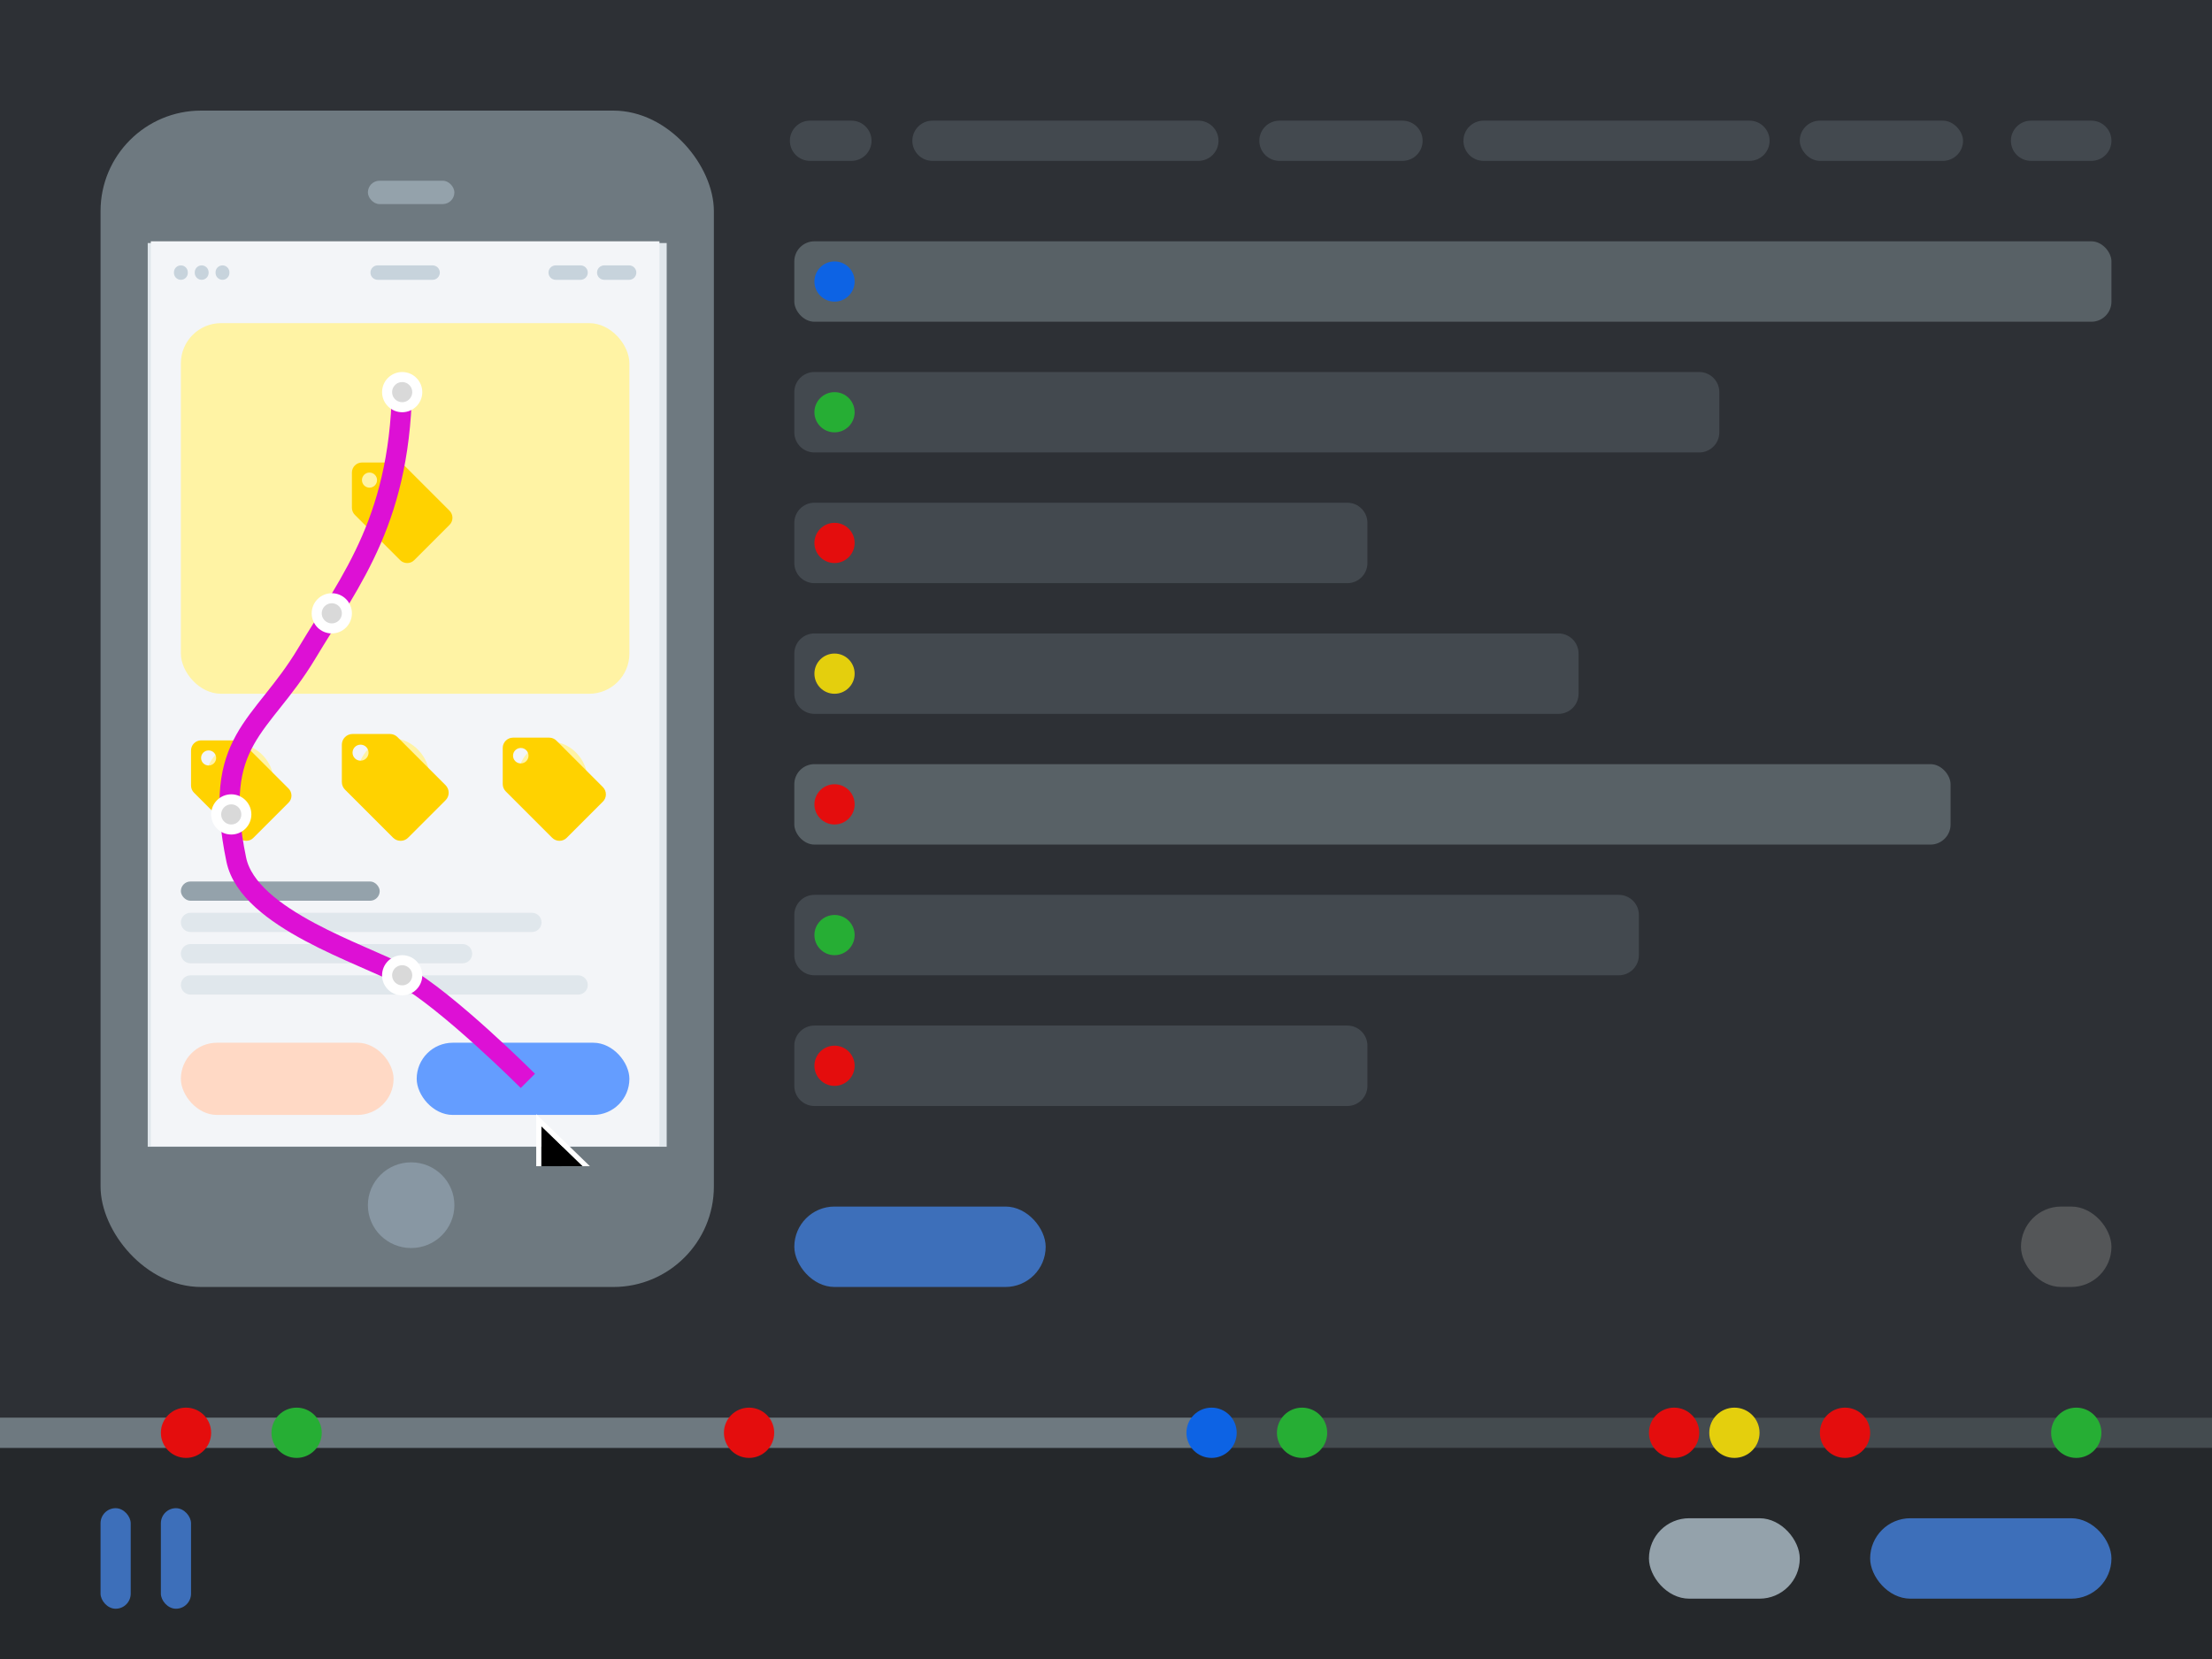 <svg width="660" height="495" viewBox="0 0 660 495" fill="none" xmlns="http://www.w3.org/2000/svg">
<rect width="660" height="495" fill="#2D3035"/>
<path d="M0 495H660V423H0V495Z" fill="#25282B"/>
<path d="M0 432H660V423H0V432Z" fill="#444B4F"/>
<path d="M0 432H360V423H0V432Z" fill="#6E7980"/>
<rect x="30" y="33" width="183" height="351" rx="30" fill="#6E7980"/>
<path fill-rule="evenodd" clip-rule="evenodd" d="M122.673 372.377C129.8 372.377 135.577 366.654 135.577 359.593C135.577 352.532 129.8 346.808 122.673 346.808C115.546 346.808 109.769 352.532 109.769 359.593C109.769 366.654 115.546 372.377 122.673 372.377Z" fill="#8897A3"/>
<rect x="109.769" y="53.92" width="25.808" height="6.974" rx="3.487" fill="#94A2AB"/>
<rect x="44.077" y="72.516" width="154.846" height="269.642" fill="#E0E7EC"/>
<path fill-rule="evenodd" clip-rule="evenodd" d="M137.69 197.353C140.712 197.353 143.162 194.905 143.162 191.885C143.162 188.865 140.712 186.417 137.69 186.417C134.668 186.417 132.218 188.865 132.218 191.885C132.218 194.905 134.668 197.353 137.69 197.353ZM122.543 230.464H92.26C89.9 230.464 88.464 227.865 89.72 225.867L109.532 194.35C110.689 192.509 113.353 192.464 114.558 194.275C118.004 199.454 124.334 208.986 129.82 217.351L135.372 208.467C136.508 206.649 139.14 206.56 140.387 208.297L152.935 225.785C154.346 227.751 152.943 230.487 150.506 230.51L138.357 230.629L122.543 230.464Z" fill="#94A2AB"/>
<path fill-rule="evenodd" clip-rule="evenodd" d="M45 72V342H196.762V72H45Z" fill="#F3F5F8"/>
<path fill-rule="evenodd" clip-rule="evenodd" d="M53.968 79.181C52.825 79.181 51.898 80.107 51.898 81.25V81.42C51.898 82.563 52.825 83.489 53.968 83.489C55.111 83.489 56.037 82.563 56.037 81.42V81.25C56.037 80.107 55.111 79.181 53.968 79.181ZM112.688 79.181C111.498 79.181 110.534 80.145 110.534 81.335C110.534 82.525 111.498 83.489 112.688 83.489H129.074C130.264 83.489 131.229 82.525 131.229 81.335C131.229 80.145 130.264 79.181 129.074 79.181H112.688ZM180.291 79.181C179.101 79.181 178.137 80.145 178.137 81.335C178.137 82.525 179.101 83.489 180.291 83.489H187.71C188.9 83.489 189.864 82.525 189.864 81.335C189.864 80.145 188.9 79.181 187.71 79.181H180.291ZM163.651 81.335C163.651 80.145 164.615 79.181 165.805 79.181H173.223C174.413 79.181 175.378 80.145 175.378 81.335C175.378 82.525 174.413 83.489 173.223 83.489H165.805C164.615 83.489 163.651 82.525 163.651 81.335ZM58.107 81.25C58.107 80.107 59.033 79.181 60.176 79.181C61.319 79.181 62.246 80.107 62.246 81.25V81.42C62.246 82.563 61.319 83.489 60.176 83.489C59.033 83.489 58.107 82.563 58.107 81.42V81.25ZM66.385 79.181C65.242 79.181 64.315 80.107 64.315 81.25V81.42C64.315 82.563 65.242 83.489 66.385 83.489C67.528 83.489 68.454 82.563 68.454 81.42V81.25C68.454 80.107 67.528 79.181 66.385 79.181Z" fill="#C7D3DC"/>
<rect x="124.33" y="311.122" width="63.464" height="21.543" rx="10.771" fill="#649DFF"/>
<rect x="53.968" y="311.122" width="63.464" height="21.543" rx="10.771" fill="#FFD9C5"/>
<path fill-rule="evenodd" clip-rule="evenodd" d="M53.968 275.218C53.968 273.632 55.254 272.346 56.84 272.346H158.709C160.295 272.346 161.581 273.632 161.581 275.218C161.581 276.804 160.295 278.09 158.709 278.09H56.84C55.254 278.09 53.968 276.804 53.968 275.218ZM53.968 293.888C53.968 292.302 55.254 291.016 56.84 291.016H172.505C174.092 291.016 175.378 292.302 175.378 293.888C175.378 295.475 174.092 296.761 172.505 296.761H56.84C55.254 296.761 53.968 295.475 53.968 293.888ZM56.84 281.681C55.254 281.681 53.968 282.967 53.968 284.553C53.968 286.14 55.254 287.426 56.84 287.426H138.014C139.6 287.426 140.886 286.14 140.886 284.553C140.886 282.967 139.6 281.681 138.014 281.681H56.84Z" fill="#E0E7EC"/>
<rect x="53.968" y="263.011" width="59.325" height="5.745" rx="2.872" fill="#94A2AB"/>
<rect x="53.968" y="96.415" width="133.827" height="110.585" rx="12" fill="#FFF3A4"/>
<path fill-rule="evenodd" clip-rule="evenodd" d="M134.115 152.37L120.615 138.87C120.075 138.33 119.325 138 118.5 138H108C106.35 138 105 139.35 105 141V151.5C105 152.325 105.33 153.075 105.885 153.63L119.385 167.13C119.925 167.67 120.675 168 121.5 168C122.325 168 123.075 167.67 123.615 167.115L134.115 156.615C134.67 156.075 135 155.325 135 154.5C135 153.675 134.655 152.91 134.115 152.37ZM110.25 145.5C109.005 145.5 108 144.495 108 143.25C108 142.005 109.005 141 110.25 141C111.495 141 112.5 142.005 112.5 143.25C112.5 144.495 111.495 145.5 110.25 145.5Z" fill="#FFD200"/>
<rect x="61.495" y="222.193" width="19.983" height="20.802" rx="9.992" fill="#FFF3A4"/>
<path fill-rule="evenodd" clip-rule="evenodd" d="M86.084 235.263L72.598 221.777C72.059 221.238 71.31 220.908 70.486 220.908H59.997C58.349 220.908 57 222.257 57 223.905V234.394C57 235.218 57.33 235.967 57.884 236.522L71.37 250.007C71.909 250.546 72.658 250.876 73.482 250.876C74.306 250.876 75.056 250.546 75.595 249.992L86.084 239.503C86.638 238.964 86.968 238.215 86.968 237.391C86.968 236.567 86.623 235.802 86.084 235.263ZM62.244 228.4C61.001 228.4 59.997 227.396 59.997 226.153C59.997 224.909 61.001 223.905 62.244 223.905C63.488 223.905 64.492 224.909 64.492 226.153C64.492 227.396 63.488 228.4 62.244 228.4Z" fill="#FFD200"/>
<rect x="106.781" y="220.366" width="21.256" height="22.127" rx="10.628" fill="#FFF3A4"/>
<path fill-rule="evenodd" clip-rule="evenodd" d="M132.936 234.269L118.592 219.924C118.018 219.351 117.221 219 116.344 219H105.188C103.434 219 102 220.434 102 222.188V233.344C102 234.221 102.351 235.018 102.94 235.607L117.285 249.952C117.858 250.526 118.655 250.876 119.532 250.876C120.408 250.876 121.205 250.526 121.779 249.936L132.936 238.779C133.526 238.205 133.876 237.408 133.876 236.532C133.876 235.655 133.51 234.842 132.936 234.269ZM107.578 226.969C106.255 226.969 105.188 225.901 105.188 224.578C105.188 223.255 106.255 222.188 107.578 222.188C108.901 222.188 109.969 223.255 109.969 224.578C109.969 225.901 108.901 226.969 107.578 226.969Z" fill="#FFD200"/>
<rect x="154.618" y="221.411" width="20.528" height="21.369" rx="10.264" fill="#FFF3A4"/>
<path fill-rule="evenodd" clip-rule="evenodd" d="M179.876 234.837L166.023 220.984C165.469 220.43 164.7 220.092 163.853 220.092H153.078C151.385 220.092 150 221.477 150 223.17V233.945C150 234.791 150.339 235.561 150.908 236.13L164.761 249.983C165.315 250.538 166.085 250.876 166.931 250.876C167.778 250.876 168.548 250.538 169.102 249.968L179.876 239.193C180.446 238.639 180.784 237.87 180.784 237.023C180.784 236.177 180.43 235.392 179.876 234.837ZM155.387 227.788C154.11 227.788 153.078 226.757 153.078 225.479C153.078 224.201 154.11 223.17 155.387 223.17C156.665 223.17 157.696 224.201 157.696 225.479C157.696 226.757 156.665 227.788 155.387 227.788Z" fill="#FFD200"/>
<path d="M120 112.5C120 154.5 105 172.5 91.5 195C78 217.5 63 220.5 70.5 256.5C74.196 274.239 108.8 284.778 120 291C133.5 298.5 157.5 322.5 157.5 322.5" stroke="#DD10D5" stroke-width="6"/>
<circle cx="69" cy="243" r="4.5" fill="#D9D9D9" stroke="white" stroke-width="3"/>
<circle cx="120" cy="117" r="4.5" fill="#D9D9D9" stroke="white" stroke-width="3"/>
<circle cx="120" cy="291" r="4.5" fill="#D9D9D9" stroke="white" stroke-width="3"/>
<circle cx="99" cy="183" r="4.5" fill="#D9D9D9" stroke="white" stroke-width="3"/>
<g clip-path="url(#clip0_1_139)">
<g filter="url(#filter0_dd_1_139)">
<path d="M168.375 331.5L156 319.5V336.75L159.75 332.625L163.433 339.991C163.47 340.065 163.56 340.095 163.634 340.058L165.616 339.067C165.69 339.03 165.72 338.94 165.683 338.866L162 331.5H168.375Z" fill="black"/>
</g>
<g filter="url(#filter1_dd_1_139)">
<path fill-rule="evenodd" clip-rule="evenodd" d="M172.077 333L154.5 315.956V340.63L159.387 335.254L162.091 340.662C162.499 341.477 163.49 341.807 164.305 341.4L166.287 340.409C167.102 340.001 167.432 339.01 167.025 338.195L164.427 333H172.077ZM165.683 338.866C165.72 338.94 165.69 339.03 165.616 339.067L163.634 340.058C163.56 340.095 163.47 340.065 163.433 339.991L159.75 332.625L156 336.75V319.5L168.375 331.5H162L165.683 338.866Z" fill="white"/>
</g>
</g>
<circle cx="55.5" cy="427.5" r="7.5" fill="#E40D0D"/>
<circle cx="88.5" cy="427.5" r="7.5" fill="#26AE34"/>
<circle cx="361.5" cy="427.5" r="7.5" fill="#0D63E4"/>
<circle cx="223.5" cy="427.5" r="7.5" fill="#E40D0D"/>
<circle cx="388.5" cy="427.5" r="7.5" fill="#26AE34"/>
<circle cx="619.5" cy="427.5" r="7.5" fill="#26AE34"/>
<circle cx="499.5" cy="427.5" r="7.5" fill="#E40D0D"/>
<circle cx="517.5" cy="427.5" r="7.5" fill="#E4CF0D"/>
<path d="M558 427.5C558 431.642 554.642 435 550.5 435C546.358 435 543 431.642 543 427.5C543 423.358 546.358 420 550.5 420C554.642 420 558 423.358 558 427.5Z" fill="#E40D0D"/>
<rect x="558" y="453" width="72" height="24" rx="12" fill="#3D6FBA"/>
<rect x="492" y="453" width="45" height="24" rx="12" fill="#94A2AB"/>
<rect x="30" y="450" width="9" height="30" rx="4.5" fill="#3D6FBA"/>
<rect x="48" y="450" width="9" height="30" rx="4.5" fill="#3D6FBA"/>
<rect x="537" y="36" width="48.72" height="12" rx="6" fill="#43494F"/>
<path d="M600 42C600 38.686 602.686 36 606 36H624C627.314 36 630 38.686 630 42V42C630 45.314 627.314 48 624 48H606C602.686 48 600 45.314 600 42V42Z" fill="#43494F"/>
<rect x="603" y="360" width="27" height="24" rx="12" fill="#545658"/>
<rect x="237" y="360" width="75" height="24" rx="12" fill="#3D6FBA"/>
<path fill-rule="evenodd" clip-rule="evenodd" d="M241.68 36C238.366 36 235.68 38.686 235.68 42C235.68 45.314 238.366 48 241.68 48H254.04C257.354 48 260.04 45.314 260.04 42C260.04 38.686 257.354 36 254.04 36H241.68ZM442.65 36C439.336 36 436.65 38.686 436.65 42C436.65 45.314 439.336 48 442.65 48H522C525.314 48 528 45.314 528 42C528 38.686 525.314 36 522 36H442.65ZM272.22 42C272.22 38.686 274.906 36 278.22 36H357.57C360.884 36 363.57 38.686 363.57 42C363.57 45.314 360.884 48 357.57 48H278.22C274.906 48 272.22 45.314 272.22 42ZM381.75 36C378.436 36 375.75 38.686 375.75 42C375.75 45.314 378.436 48 381.75 48H418.47C421.784 48 424.47 45.314 424.47 42C424.47 38.686 421.784 36 418.47 36H381.75Z" fill="#43494F"/>
<path fill-rule="evenodd" clip-rule="evenodd" d="M243 267C239.686 267 237 269.686 237 273V285C237 288.314 239.686 291 243 291H483C486.314 291 489 288.314 489 285V273C489 269.686 486.314 267 483 267H243ZM243 306C239.686 306 237 308.686 237 312V324C237 327.314 239.686 330 243 330H402C405.314 330 408 327.314 408 324V312C408 308.686 405.314 306 402 306H243Z" fill="#43494F"/>
<circle cx="249" cy="279" r="6" fill="#26AE34"/>
<circle cx="249" cy="318" r="6" fill="#E40D0D"/>
<rect x="237" y="228" width="345" height="24" rx="6" fill="#586166"/>
<circle cx="249" cy="240" r="6" fill="#E40D0D"/>
<path fill-rule="evenodd" clip-rule="evenodd" d="M237 117C237 113.686 239.686 111 243 111H507C510.314 111 513 113.686 513 117V129C513 132.314 510.314 135 507 135H243C239.686 135 237 132.314 237 129V117ZM237 156C237 152.686 239.686 150 243 150H402C405.314 150 408 152.686 408 156V168C408 171.314 405.314 174 402 174H243C239.686 174 237 171.314 237 168V156ZM243 189C239.686 189 237 191.686 237 195V207C237 210.314 239.686 213 243 213H465C468.314 213 471 210.314 471 207V195C471 191.686 468.314 189 465 189H243Z" fill="#43494F"/>
<rect x="237" y="72" width="393" height="24" rx="6" fill="#586166"/>
<circle cx="249" cy="84" r="6" fill="#0D63E4"/>
<circle cx="249" cy="123" r="6" fill="#26AE34"/>
<circle cx="249" cy="162" r="6" fill="#E40D0D"/>
<circle cx="249" cy="201" r="6" fill="#E4CF0D"/>
<defs>
<filter id="filter0_dd_1_139" x="139.524" y="308.516" width="45.327" height="64.509" filterUnits="userSpaceOnUse" color-interpolation-filters="sRGB">
<feFlood flood-opacity="0" result="BackgroundImageFix"/>
<feColorMatrix in="SourceAlpha" type="matrix" values="0 0 0 0 0 0 0 0 0 0 0 0 0 0 0 0 0 0 127 0" result="hardAlpha"/>
<feOffset dx="5.492"/>
<feGaussianBlur stdDeviation="5.492"/>
<feColorMatrix type="matrix" values="0 0 0 0 0 0 0 0 0 0 0 0 0 0 0 0 0 0 0.3 0"/>
<feBlend mode="normal" in2="BackgroundImageFix" result="effect1_dropShadow_1_139"/>
<feColorMatrix in="SourceAlpha" type="matrix" values="0 0 0 0 0 0 0 0 0 0 0 0 0 0 0 0 0 0 127 0" result="hardAlpha"/>
<feOffset dy="16.476"/>
<feGaussianBlur stdDeviation="8.238"/>
<feColorMatrix type="matrix" values="0 0 0 0 0 0 0 0 0 0 0 0 0 0 0 0 0 0 0.25 0"/>
<feBlend mode="normal" in2="effect1_dropShadow_1_139" result="effect2_dropShadow_1_139"/>
<feBlend mode="normal" in="SourceGraphic" in2="effect2_dropShadow_1_139" result="shape"/>
</filter>
<filter id="filter1_dd_1_139" x="138.024" y="304.972" width="50.528" height="69.554" filterUnits="userSpaceOnUse" color-interpolation-filters="sRGB">
<feFlood flood-opacity="0" result="BackgroundImageFix"/>
<feColorMatrix in="SourceAlpha" type="matrix" values="0 0 0 0 0 0 0 0 0 0 0 0 0 0 0 0 0 0 127 0" result="hardAlpha"/>
<feOffset dx="5.492"/>
<feGaussianBlur stdDeviation="5.492"/>
<feColorMatrix type="matrix" values="0 0 0 0 0 0 0 0 0 0 0 0 0 0 0 0 0 0 0.3 0"/>
<feBlend mode="normal" in2="BackgroundImageFix" result="effect1_dropShadow_1_139"/>
<feColorMatrix in="SourceAlpha" type="matrix" values="0 0 0 0 0 0 0 0 0 0 0 0 0 0 0 0 0 0 127 0" result="hardAlpha"/>
<feOffset dy="16.476"/>
<feGaussianBlur stdDeviation="8.238"/>
<feColorMatrix type="matrix" values="0 0 0 0 0 0 0 0 0 0 0 0 0 0 0 0 0 0 0.25 0"/>
<feBlend mode="normal" in2="effect1_dropShadow_1_139" result="effect2_dropShadow_1_139"/>
<feBlend mode="normal" in="SourceGraphic" in2="effect2_dropShadow_1_139" result="shape"/>
</filter>
<clipPath id="clip0_1_139">
<rect width="36" height="36" fill="white" transform="translate(144 312)"/>
</clipPath>
</defs>
</svg>
